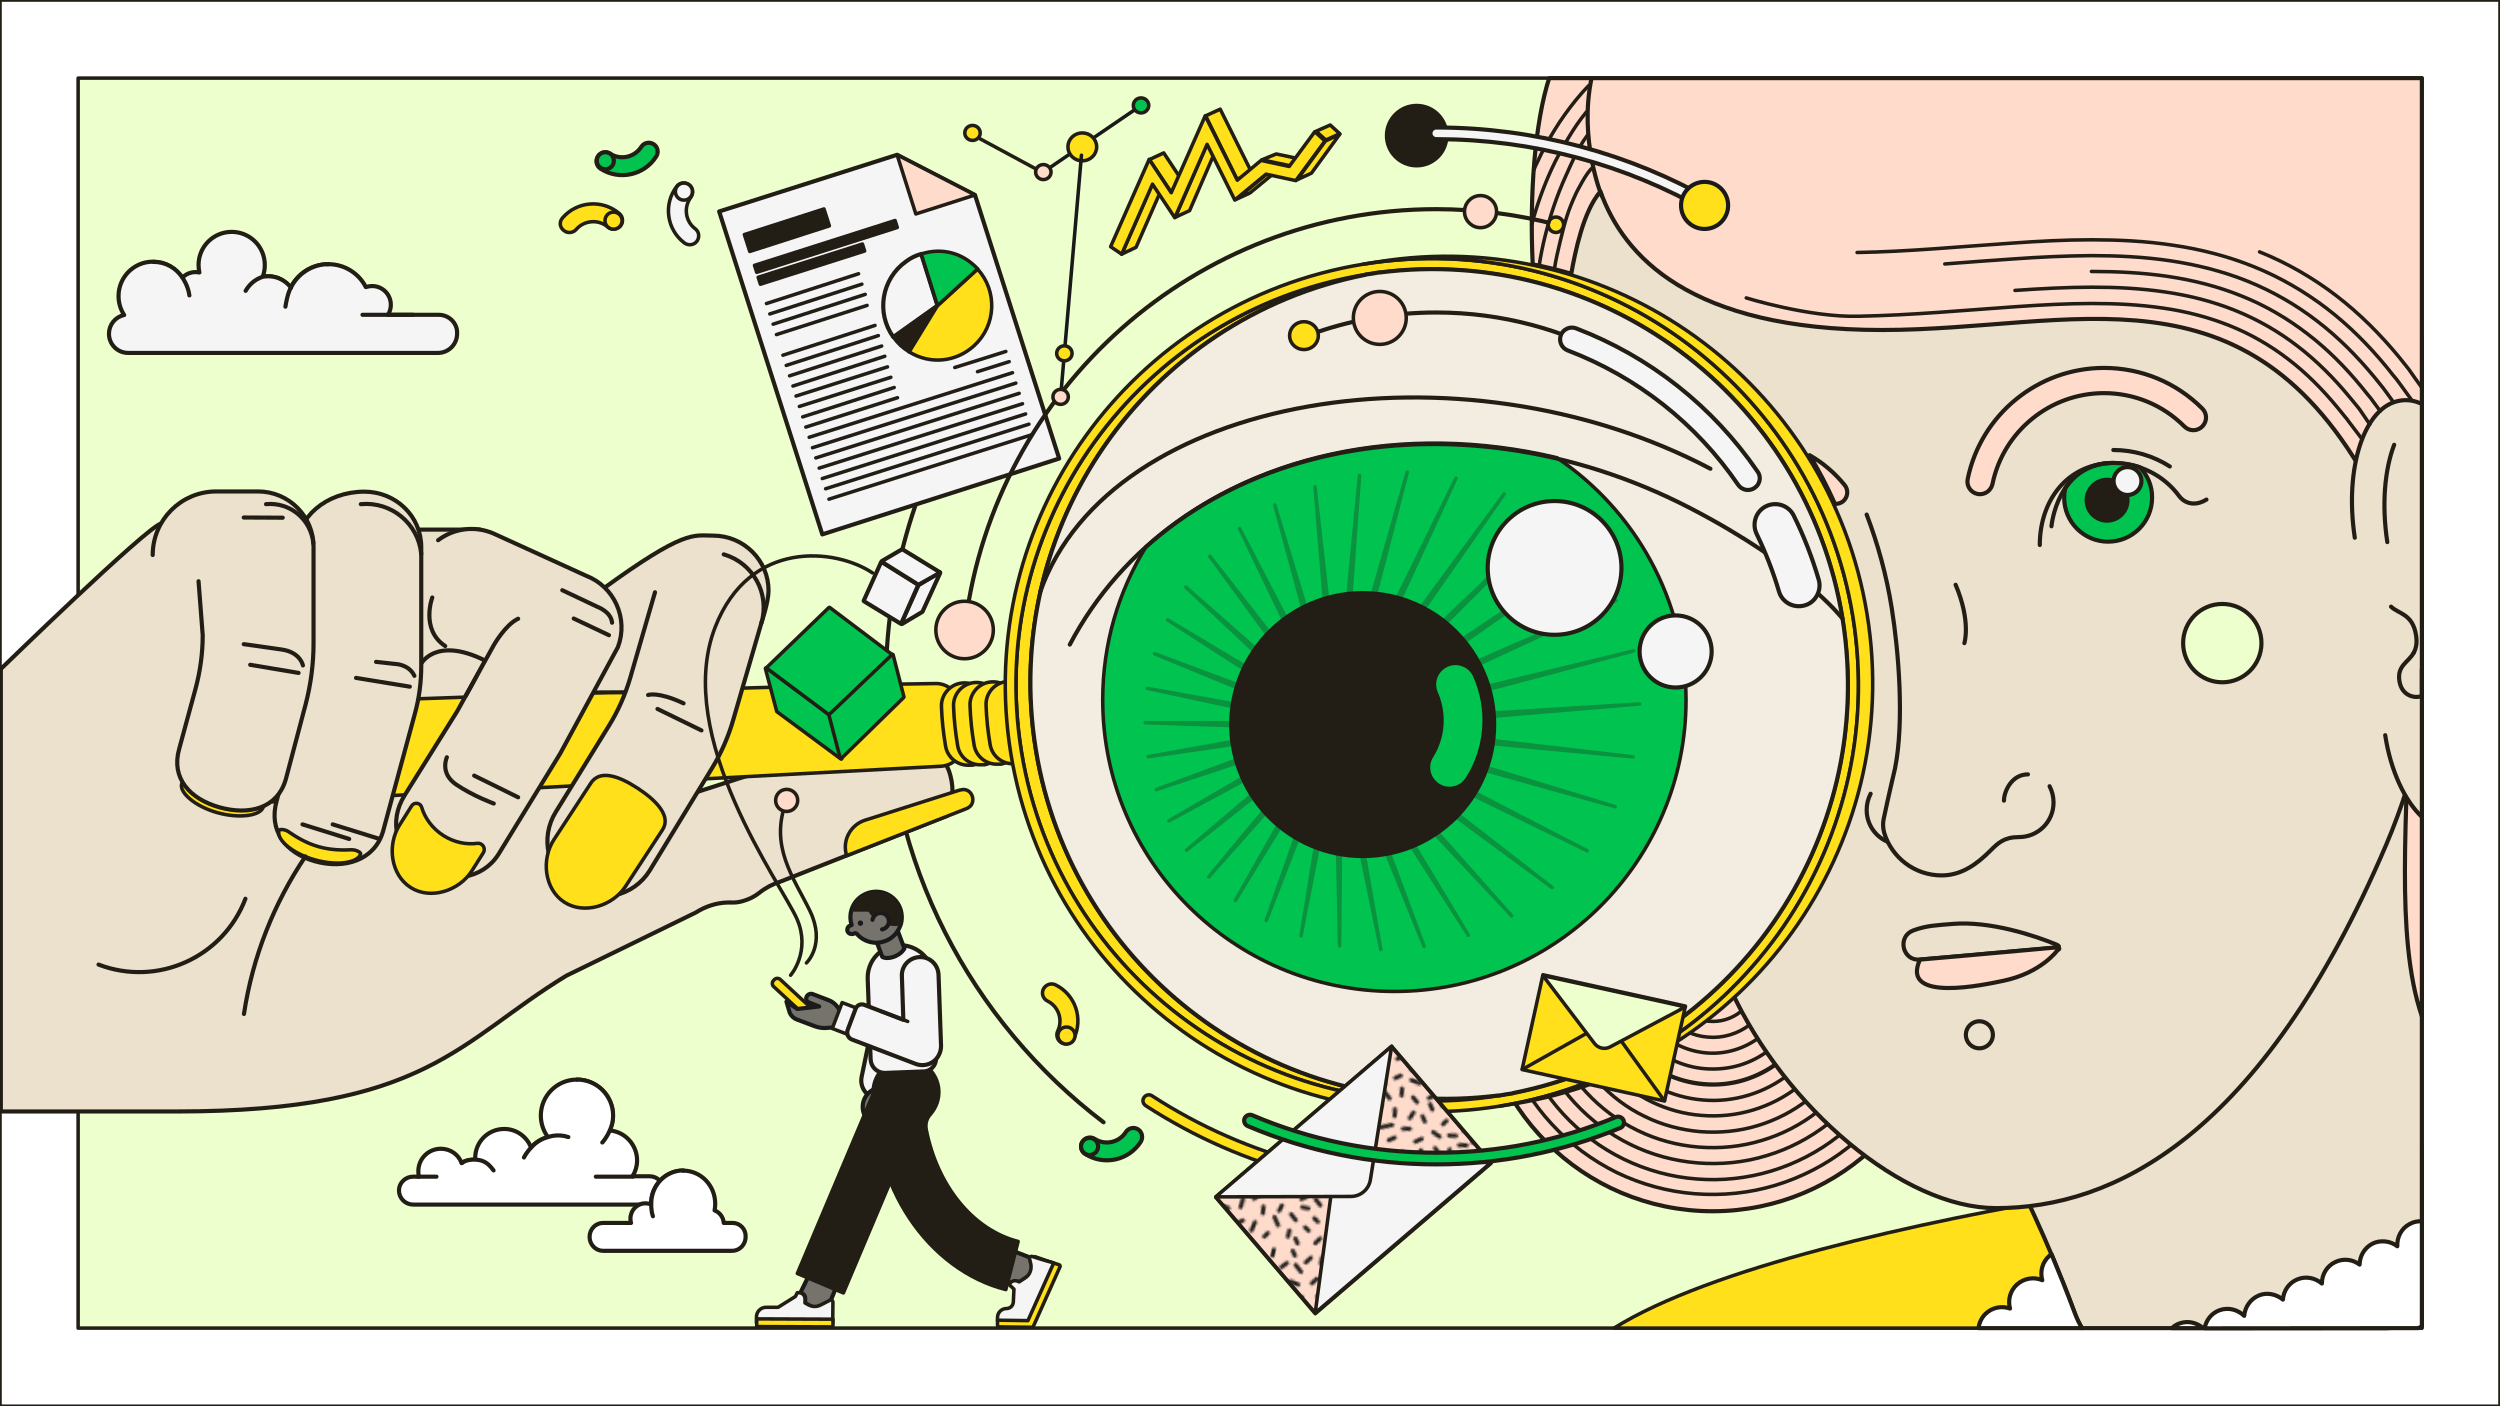 <?xml version="1.0" encoding="UTF-8"?>
<!-- Generator: Adobe Illustrator 28.0.0, SVG Export Plug-In . SVG Version: 6.00 Build 0)  -->
<svg xmlns="http://www.w3.org/2000/svg" xmlns:xlink="http://www.w3.org/1999/xlink" version="1.1" id="Layer_2_00000126320260787136003080000014008783428273391490_" x="0px" y="0px" viewBox="0 0 1200 675" style="enable-background:new 0 0 1200 675;" xml:space="preserve">
<style type="text/css">
	.st0{fill:none;}
	.st1{fill:none;stroke:#20201D;stroke-width:2;stroke-linecap:round;stroke-linejoin:round;}
	.st2{fill:#FFFFFF;stroke:#231E15;stroke-width:1.701;stroke-linecap:round;stroke-linejoin:round;stroke-miterlimit:10;}
	.st3{fill:#EDFFCC;stroke:#231E15;stroke-width:1.701;stroke-linecap:round;stroke-linejoin:round;stroke-miterlimit:10;}
	.st4{fill:#FFFFFF;stroke:#231E15;stroke-width:2;stroke-linecap:round;stroke-linejoin:round;stroke-miterlimit:10;}
	.st5{fill:none;stroke:#231E15;stroke-width:2;stroke-linecap:round;stroke-linejoin:round;stroke-miterlimit:10;}
	.st6{fill:#FFDBCC;stroke:#231E15;stroke-width:2;stroke-linecap:round;stroke-linejoin:round;stroke-miterlimit:10;}
	.st7{fill:#FFE01B;stroke:#231E15;stroke-width:1.701;stroke-linecap:round;stroke-linejoin:round;stroke-miterlimit:10;}
	.st8{fill:none;stroke:#231E15;stroke-width:1.701;stroke-linecap:round;stroke-linejoin:round;stroke-miterlimit:10;}
	.st9{fill:#EBE1CD;stroke:#231E15;stroke-width:2;stroke-linecap:round;stroke-linejoin:round;stroke-miterlimit:10;}
	.st10{fill:#00C350;stroke:#231E15;stroke-width:2;stroke-linecap:round;stroke-linejoin:round;stroke-miterlimit:10;}
	.st11{fill:#231E15;}
	.st12{fill:#F5F5F5;stroke:#231E15;stroke-width:2;stroke-linecap:round;stroke-linejoin:round;stroke-miterlimit:10;}
	.st13{fill:#FFDBCC;stroke:#231E15;stroke-width:1.701;stroke-linecap:round;stroke-linejoin:round;stroke-miterlimit:10;}
	.st14{fill:#231E15;stroke:#231E15;stroke-width:1.701;stroke-linecap:round;stroke-linejoin:round;stroke-miterlimit:10;}
	.st15{fill:#231E15;stroke:#231E15;stroke-width:1.701;stroke-linecap:round;stroke-linejoin:round;stroke-miterlimit:10;}
	.st16{fill:#00C350;stroke:#231E15;stroke-width:1.701;stroke-linecap:round;stroke-linejoin:round;stroke-miterlimit:10;}
	.st17{fill:#FFE01B;stroke:#231E15;stroke-width:1.701;stroke-linecap:round;stroke-linejoin:round;stroke-miterlimit:10;}
	.st18{fill:#F3EDE1;stroke:#231E15;stroke-width:2;stroke-linecap:round;stroke-linejoin:round;stroke-miterlimit:10;}
	.st19{fill:#FFDBCC;stroke:#231E15;stroke-width:1.701;stroke-linecap:round;stroke-linejoin:round;stroke-miterlimit:10;}
	.st20{fill:#F5F5F5;stroke:#231E15;stroke-width:1.701;stroke-linecap:round;stroke-linejoin:round;stroke-miterlimit:10;}
	.st21{fill:#F5F5F5;stroke:#231E15;stroke-width:1.701;stroke-linecap:round;stroke-linejoin:round;stroke-miterlimit:10.001;}
	.st22{fill:#76736D;stroke:#1A1A1A;stroke-width:2;stroke-linecap:round;stroke-linejoin:round;stroke-miterlimit:10;}
	.st23{fill:#FFE01B;stroke:#231E15;stroke-width:1.701;stroke-linecap:round;stroke-linejoin:round;stroke-miterlimit:10;}
	.st24{fill:#1A1A1A;}
	.st25{fill:#00C350;stroke:#231E15;stroke-width:2;stroke-linecap:round;stroke-linejoin:round;stroke-miterlimit:10;}
	.st26{fill:#EDFFCC;stroke:#231E15;stroke-width:2;stroke-linecap:round;stroke-linejoin:round;stroke-miterlimit:10;}
	.st27{fill:none;stroke:#191919;stroke-width:1.701;stroke-linecap:round;stroke-linejoin:round;stroke-miterlimit:10;}
	.st28{fill:#FFDBCC;stroke:#231E15;stroke-width:1.701;stroke-linecap:round;stroke-linejoin:round;stroke-miterlimit:10;}
	.st29{fill:#FFE01B;stroke:#231E15;stroke-width:1.701;stroke-linecap:round;stroke-linejoin:round;stroke-miterlimit:10.001;}
	.st30{fill:#FFDBCC;stroke:#231E15;stroke-width:1.701;stroke-linecap:round;stroke-linejoin:round;stroke-miterlimit:10;}
	.st31{fill:url(#SVGID_1_);stroke:#231E15;stroke-width:1.701;stroke-linecap:round;stroke-linejoin:round;stroke-miterlimit:10;}
	.st32{fill:#FFE01B;stroke:#1A1A1A;stroke-width:2;stroke-linecap:round;stroke-linejoin:round;stroke-miterlimit:10;}
	
		.st33{opacity:0.3;fill:#00C350;stroke:#231E15;stroke-width:1.701;stroke-linecap:round;stroke-linejoin:round;stroke-miterlimit:10;enable-background:new    ;}
	.st34{fill:#00C350;stroke:#231E15;stroke-width:2;stroke-linecap:round;stroke-linejoin:round;stroke-miterlimit:10;}
</style>
<pattern y="675" width="77" height="77.5" patternUnits="userSpaceOnUse" id="SVGID_0000007730020774753858528" viewBox="0 -77.5 77 77.5" style="overflow:visible;">
	<g>
		<rect y="-77.5" class="st0" width="77" height="77.5"></rect>
		<g>
			<rect y="-77.5" class="st0" width="77" height="77.5"></rect>
			<g>
				<rect y="-77.5" class="st0" width="77" height="77.5"></rect>
				<line class="st1" x1="4.1" y1="-64.2" x2="1.4" y2="-62.2"></line>
				<line class="st1" x1="5.5" y1="-7.7" x2="3.3" y2="-6"></line>
				<line class="st1" x1="74.5" y1="-67.7" x2="71.3" y2="-67"></line>
				<line class="st1" x1="73.3" y1="-56" x2="70.8" y2="-54.2"></line>
				<line class="st1" x1="76" y1="-50.7" x2="73" y2="-50.7"></line>
				<line class="st1" x1="72.8" y1="-43.2" x2="70" y2="-45"></line>
				<line class="st1" x1="75" y1="-35" x2="73" y2="-33.5"></line>
				<line class="st1" x1="72.5" y1="-23" x2="69.8" y2="-25.2"></line>
				<line class="st1" x1="74.5" y1="-12" x2="70.3" y2="-12.7"></line>
				<line class="st1" x1="64.8" y1="-13.7" x2="62.5" y2="-12"></line>
				<line class="st1" x1="73" y1="-29.7" x2="70" y2="-29.7"></line>
				<line class="st1" x1="59.3" y1="-57.2" x2="57.4" y2="-60"></line>
				<line class="st1" x1="27" y1="-57.6" x2="25.3" y2="-60.1"></line>
				<line class="st1" x1="44.3" y1="-63.2" x2="46.1" y2="-65.8"></line>
				<line class="st1" x1="72.8" y1="-4.8" x2="75.2" y2="-2.9"></line>
				<line class="st1" x1="67.3" y1="-4.5" x2="66.7" y2="-7.8"></line>
				<line class="st1" x1="58.3" y1="-26.7" x2="56.4" y2="-29.5"></line>
				<line class="st1" x1="49.9" y1="-55.1" x2="48.3" y2="-57.7"></line>
				<line class="st1" x1="51.7" y1="-1.7" x2="51.8" y2="-4.7"></line>
				<line class="st1" x1="41.8" y1="-4.4" x2="43.6" y2="-7.1"></line>
				<line class="st1" x1="33.5" y1="-2.5" x2="32" y2="-4.5"></line>
				<line class="st1" x1="51.6" y1="-33.9" x2="53.9" y2="-36.6"></line>
				<line class="st1" x1="17.2" y1="-2.3" x2="18.5" y2="-4.3"></line>
				<line class="st1" x1="10.5" y1="-3.8" x2="11.4" y2="-8.1"></line>
				<line class="st1" x1="6.1" y1="-1" x2="4.5" y2="-3.3"></line>
				<line class="st1" x1="28.3" y1="-4.7" x2="28.4" y2="-7.7"></line>
				<line class="st1" x1="8.8" y1="-68.5" x2="12.3" y2="-67"></line>
				<line class="st1" x1="4.6" y1="-55.6" x2="4.9" y2="-58.8"></line>
				<line class="st1" x1="9.3" y1="-31" x2="10.8" y2="-27.2"></line>
				<line class="st1" x1="6.5" y1="-36.5" x2="8.8" y2="-40.2"></line>
				<line class="st1" x1="30.5" y1="-70.2" x2="28.3" y2="-67.7"></line>
				<line class="st1" x1="34.8" y1="-70.2" x2="38" y2="-67.5"></line>
				<line class="st1" x1="51.5" y1="-70.2" x2="54.8" y2="-68.2"></line>
				<line class="st1" x1="53.8" y1="-64.2" x2="51.8" y2="-61"></line>
				<line class="st1" x1="60.8" y1="-65.5" x2="65.8" y2="-67.7"></line>
				<line class="st1" x1="68.3" y1="-62" x2="65.8" y2="-60.2"></line>
				<line class="st1" x1="23" y1="-75.2" x2="23" y2="-72.2"></line>
				<line class="st1" x1="19.9" y1="-69.1" x2="16.6" y2="-68.6"></line>
				<line class="st1" x1="18.3" y1="-62.1" x2="18.8" y2="-58.8"></line>
				<line class="st1" x1="22.3" y1="-65" x2="25.8" y2="-65.7"></line>
				<line class="st1" x1="10.5" y1="-53.2" x2="13.3" y2="-55.2"></line>
				<line class="st1" x1="3.1" y1="-13.7" x2="3.4" y2="-17.7"></line>
				<line class="st1" x1="8.5" y1="-19" x2="10.8" y2="-21.5"></line>
				<line class="st1" x1="22.5" y1="-9" x2="20" y2="-12.5"></line>
				<line class="st1" x1="31" y1="-46.2" x2="28.5" y2="-44.5"></line>
				<line class="st1" x1="59" y1="-41" x2="56.3" y2="-42.5"></line>
				<line class="st1" x1="28" y1="-34.7" x2="24.3" y2="-35.5"></line>
				<line class="st1" x1="32.8" y1="-25.2" x2="30.8" y2="-23.7"></line>
				<line class="st1" x1="30.3" y1="-13.2" x2="27.5" y2="-15.5"></line>
				<line class="st1" x1="37.4" y1="-9.6" x2="35.4" y2="-10.8"></line>
				<line class="st1" x1="35" y1="-20" x2="32" y2="-20"></line>
				<line class="st1" x1="41" y1="-55.7" x2="38.5" y2="-54"></line>
				<line class="st1" x1="43.8" y1="-50.5" x2="40.8" y2="-50.5"></line>
				<line class="st1" x1="41.6" y1="-40.8" x2="38.9" y2="-42.6"></line>
				<line class="st1" x1="39.8" y1="-32.2" x2="39" y2="-29.7"></line>
				<line class="st1" x1="40.3" y1="-22.7" x2="37.5" y2="-25"></line>
				<line class="st1" x1="40.8" y1="-14.7" x2="38.8" y2="-16"></line>
				<line class="st1" x1="64.2" y1="-30.2" x2="61.2" y2="-30.2"></line>
				<line class="st1" x1="23.5" y1="-31.7" x2="26" y2="-30"></line>
				<line class="st1" x1="28.3" y1="-54.2" x2="31.3" y2="-54.2"></line>
				<line class="st1" x1="16" y1="-40" x2="18.5" y2="-38.2"></line>
				<line class="st1" x1="13.3" y1="-34.7" x2="16.3" y2="-34.7"></line>
				<line class="st1" x1="16.5" y1="-27.2" x2="19.3" y2="-29"></line>
				<line class="st1" x1="48.5" y1="-41.7" x2="50.9" y2="-43.3"></line>
				<line class="st1" x1="48.8" y1="-49.2" x2="51.2" y2="-47.4"></line>
				<line class="st1" x1="56" y1="-53.2" x2="55.8" y2="-50.2"></line>
				<line class="st1" x1="46.6" y1="-9.1" x2="49.6" y2="-9"></line>
				<line class="st1" x1="47.6" y1="-15" x2="50" y2="-13.2"></line>
				<line class="st1" x1="54.7" y1="-19" x2="55.8" y2="-15.9"></line>
				<line class="st1" x1="51.3" y1="-29" x2="48.8" y2="-27.2"></line>
				<line class="st1" x1="49.3" y1="-20.7" x2="46" y2="-21.7"></line>
				<line class="st1" x1="58.3" y1="-8.2" x2="55.5" y2="-10"></line>
				<line class="st1" x1="65.8" y1="-33.7" x2="63" y2="-35.5"></line>
				<line class="st1" x1="63.5" y1="-22.7" x2="61.5" y2="-21.2"></line>
				<line class="st1" x1="20.8" y1="-45.1" x2="23.9" y2="-45"></line>
				<line class="st1" x1="21.8" y1="-51" x2="24.2" y2="-49.2"></line>
				<line class="st1" x1="59" y1="-46.2" x2="61.7" y2="-45.7"></line>
				<line class="st1" x1="13.7" y1="-16.3" x2="14.2" y2="-13.1"></line>
				<line class="st1" x1="20.1" y1="-24.1" x2="23.6" y2="-24.8"></line>
				<line class="st1" x1="34" y1="-62" x2="38" y2="-61.2"></line>
				<line class="st1" x1="34.7" y1="-41.2" x2="35.2" y2="-37.7"></line>
				<line class="st1" x1="65.8" y1="-51.7" x2="63.3" y2="-53"></line>
				<line class="st1" x1="11.3" y1="-61.2" x2="14.5" y2="-58.5"></line>
				<line class="st1" x1="6" y1="-45.2" x2="3.5" y2="-43.5"></line>
				<line class="st1" x1="17" y1="-50.7" x2="15" y2="-49.2"></line>
				<line class="st1" x1="39.3" y1="-72.4" x2="41.2" y2="-75.1"></line>
				<line class="st1" x1="65.8" y1="-39.7" x2="67.6" y2="-42.3"></line>
				<line class="st1" x1="35" y1="-48.4" x2="35.8" y2="-51.2"></line>
				<line class="st1" x1="21.5" y1="-15.9" x2="22.3" y2="-18.7"></line>
				<line class="st1" x1="33" y1="-32" x2="31" y2="-30.5"></line>
				<line class="st1" x1="8" y1="-49.2" x2="5" y2="-49.2"></line>
				<line class="st1" x1="3" y1="-35" x2="1" y2="-33.5"></line>
				<line class="st1" x1="73.4" y1="-72.7" x2="74.6" y2="-75.7"></line>
				<line class="st1" x1="66.1" y1="-72.1" x2="65.5" y2="-75.4"></line>
				<line class="st1" x1="46.5" y1="-73.4" x2="46.6" y2="-76.4"></line>
				<line class="st1" x1="33.5" y1="-74.5" x2="32" y2="-76.5"></line>
				<line class="st1" x1="12.6" y1="-73.2" x2="13.9" y2="-75.2"></line>
				<line class="st1" x1="3.8" y1="-72.6" x2="2.2" y2="-74.9"></line>
				<line class="st1" x1="6.5" y1="-22.7" x2="2.8" y2="-23.5"></line>
				<line class="st1" x1="69.6" y1="-17.4" x2="67.7" y2="-20.2"></line>
				<line class="st1" x1="25.2" y1="-38.7" x2="25.9" y2="-41.5"></line>
				<line class="st1" x1="47.6" y1="-35.5" x2="45.6" y2="-34"></line>
				<line class="st1" x1="56.7" y1="-72.7" x2="58.7" y2="-75.7"></line>
				<line class="st1" x1="58.7" y1="-4.6" x2="61.9" y2="-1.9"></line>
			</g>
		</g>
	</g>
</pattern>
<rect y="0" class="st2" width="1200" height="675"></rect>
<rect x="37.5" y="37.5" class="st3" width="1125" height="600"></rect>
<g>
	<g>
		<g>
			<path class="st4" d="M198.3,564.8h2.8c-0.2-0.8-0.3-1.7-0.3-2.6c0-6,4.8-10.8,10.8-10.8c4.6,0,8.5,2.8,10,6.9     c1.5-1,3.3-1.6,5.3-1.6c0.4,0,0.9,0.1,1.3,0.1c0-0.3-0.1-0.7-0.1-1c0-7.7,6.2-13.9,13.9-13.9c5.9,0,10.9,3.7,12.9,8.9     c2.1-2.4,4.9-4.2,8.1-5c-2.1-2.9-3.4-6.4-3.4-10.3c0-9.6,7.8-17.3,17.3-17.3c9.6,0,17.3,7.8,17.3,17.3c0,2.5-0.6,5-1.6,7.1     c7.4,0.6,13.2,6.9,13.2,14.4c0,2.8-0.8,5.4-2.2,7.6h8.2c3.7,0,6.8,3,6.8,6.8c0,3.7-3,6.8-6.8,6.8H198.3c-3.7,0-6.8-3-6.8-6.8     C191.5,567.8,194.6,564.8,198.3,564.8z"></path>
		</g>
		<line class="st5" x1="303.8" y1="564.8" x2="286" y2="564.8"></line>
	</g>
	<line class="st5" x1="200.7" y1="564.8" x2="209.5" y2="564.8"></line>
</g>
<circle class="st6" cx="822.1" cy="468.7" r="112.7"></circle>
<path class="st7" d="M774.7,637.5c92.3-57.6,387.8-86.5,387.8-86.5v86.5H774.7z"></path>
<g>
	<g>
		<circle class="st0" cx="822.1" cy="468.7" r="78.5"></circle>
		<g>
			<path class="st8" d="M873.2,477c-2,12.7-9,24.5-19.2,32.4c-10.2,8-23.1,12-36.1,10.8c-6.4-0.5-12.7-2.2-18.5-5s-11-6.7-15.4-11.5     c-4.4-4.7-7.9-10.3-10.2-16.3s-3.5-12.4-3.6-18.9c0-6.5,1.2-12.9,3.6-18.9c2.3-6,5.8-11.5,10.2-16.3c4.4-4.7,9.6-8.7,15.4-11.5     c5.8-2.8,12-4.5,18.5-5c13-1.1,26,2.8,36.1,10.8c10.2,8,17.2,19.8,19.2,32.4l52.7-8.5c-2-12.9-6.6-25.5-13.3-36.7     s-15.4-21.2-25.7-29.3c-10.3-8.1-22.1-14.2-34.6-18s-25.8-5.1-38.7-4.1c-13,1-25.9,4.5-37.6,10.2c-11.8,5.7-22.4,13.7-31.2,23.3     c-8.8,9.6-15.9,20.8-20.7,33s-7.2,25.3-7.2,38.3s2.4,26.1,7.2,38.3c4.8,12.2,11.8,23.4,20.7,33c8.8,9.6,19.5,17.5,31.2,23.3     c11.8,5.7,24.6,9.2,37.6,10.2s26.2-0.3,38.7-4.1s24.3-9.9,34.6-18s19-18,25.7-29.3c6.7-11.2,11.2-23.8,13.3-36.7L873.2,477z"></path>
			<path class="st8" d="M910.9,454.3c-1.7-11-5.6-21.7-11.3-31.4c-5.7-9.6-13.2-18.1-22-25s-18.9-12.1-29.6-15.4     c-10.7-3.3-22-4.4-33.1-3.5s-22.1,3.9-32.2,8.8c-10.1,4.9-19.2,11.7-26.7,19.9c-7.6,8.2-13.6,17.8-17.7,28.2     c-4.1,10.4-6.2,21.6-6.2,32.7s2.1,22.3,6.2,32.7c4.1,10.4,10.1,20,17.7,28.2c7.6,8.2,16.7,15,26.7,19.9s21,7.9,32.2,8.8     c11.1,0.9,22.4-0.2,33.1-3.5c10.7-3.2,20.8-8.5,29.6-15.4s16.3-15.4,22-25c5.7-9.6,9.6-20.3,11.3-31.4"></path>
			<path class="st8" d="M880.8,459.1c-2.3-14.6-10.3-28.1-22-37.2c-11.6-9.2-26.6-13.7-41.4-12.5c-7.4,0.6-14.6,2.5-21.2,5.8     c-6.6,3.2-12.7,7.7-17.7,13.2c-5,5.4-9,11.8-11.7,18.7c-2.7,6.9-4.1,14.2-4.1,21.6s1.4,14.8,4.1,21.6c2.7,6.9,6.7,13.2,11.7,18.7     c5,5.4,11,9.9,17.7,13.2c6.6,3.2,13.8,5.2,21.2,5.8c14.8,1.3,29.8-3.3,41.4-12.5c11.7-9.1,19.8-22.7,22-37.2"></path>
			<path class="st8" d="M888.3,457.9c-2.6-16.5-11.7-31.8-24.8-42c-6.6-5.1-14.1-9.1-22-11.5c-8-2.4-16.4-3.3-24.7-2.6     c-8.3,0.7-16.5,2.9-24,6.5s-14.3,8.7-19.9,14.8c-5.7,6.1-10.2,13.3-13.2,21.1c-3,7.7-4.6,16.1-4.6,24.4c0,8.4,1.6,16.7,4.6,24.4     c3,7.7,7.5,14.9,13.2,21.1c5.7,6.1,12.4,11.2,19.9,14.8s15.6,5.9,24,6.5c8.3,0.7,16.8-0.2,24.7-2.6c8-2.4,15.5-6.3,22-11.5     c13.2-10.3,22.3-25.6,24.8-42"></path>
			<path class="st8" d="M895.8,456.7c-1.4-9.2-4.7-18-9.4-26s-11-15.1-18.2-20.8c-7.3-5.7-15.7-10.1-24.5-12.8     c-8.9-2.7-18.3-3.6-27.5-2.9s-18.3,3.2-26.7,7.3c-8.3,4-15.9,9.7-22.2,16.5s-11.3,14.8-14.7,23.5c-3.4,8.6-5.1,17.9-5.1,27.2     c0,9.3,1.7,18.6,5.1,27.2c3.4,8.6,8.4,16.6,14.7,23.5c6.3,6.8,13.8,12.5,22.2,16.5c8.3,4.1,17.4,6.5,26.7,7.3     c9.3,0.7,18.6-0.2,27.5-2.9s17.2-7,24.5-12.8c7.3-5.7,13.5-12.8,18.2-20.8s8-16.8,9.4-26"></path>
			<path class="st8" d="M903.3,455.5c-1.6-10.1-5.2-19.9-10.4-28.7c-5.2-8.8-12.1-16.6-20.1-22.9s-17.3-11.1-27.1-14.1     s-20.1-4-30.3-3.2s-20.2,3.5-29.4,8s-17.5,10.7-24.5,18.2c-6.9,7.5-12.5,16.3-16.2,25.8s-5.6,19.8-5.7,30c0,10.2,1.9,20.4,5.7,30     c3.7,9.5,9.2,18.3,16.2,25.8c6.9,7.5,15.3,13.7,24.5,18.2s19.2,7.2,29.4,8s20.5-0.2,30.3-3.2c9.8-2.9,19-7.7,27.1-14.1     c8-6.3,14.9-14.1,20.1-22.9c5.2-8.8,8.8-18.6,10.4-28.7"></path>
			<path class="st8" d="M918.4,453.1c-1.9-12-6.1-23.6-12.3-34s-14.3-19.7-23.8-27.1c-9.5-7.5-20.5-13.2-32.1-16.7     s-23.9-4.8-35.9-3.8c-12.1,0.9-24,4.2-34.9,9.5s-20.8,12.7-29,21.6s-14.8,19.3-19.2,30.6c-4.4,11.3-6.7,23.4-6.7,35.5     s2.3,24.2,6.7,35.5s11,21.7,19.2,30.6c8.2,8.9,18.1,16.3,29,21.6s22.8,8.6,34.9,9.5c12,1,24.3-0.3,35.9-3.8     c11.6-3.5,22.6-9.2,32.1-16.7s17.6-16.7,23.8-27.1c6.2-10.4,10.4-22,12.3-34"></path>
		</g>
	</g>
	<g>
		<circle class="st0" cx="822.1" cy="468.7" r="25.4"></circle>
		<g>
			<path class="st8" d="M822.1,468.7C822.4,468.7,822.2,468.7,822.1,468.7c-0.1-0.1-0.2-0.2-0.1-0.1c0.1,0.1,0.2,0.3,0.2,0.3     C822.1,468.8,822.1,468.8,822.1,468.7v-0.1c0-0.1,0-0.3,0-0.4s0,0,0,0.1s0,0.1,0,0.2C822,468.9,822,468.8,822.1,468.7     c0-0.1,0.1-0.2,0.1-0.2s-0.2,0.1-0.3,0.2c-0.1,0,0,0,0.7,0c-0.7,0-0.8-0.1-0.7,0c0.1,0,0.3,0.1,0.3,0.2     C822.2,468.9,822.1,468.8,822.1,468.7c-0.1-0.1,0-0.2,0,0.3c0,0.1,0,0.2,0,0.2s0,0.2,0,0.1C822.1,469.1,822.1,468.9,822.1,468.7     c0,0,0,0,0-0.2c0,0,0,0,0-0.1c0,0-0.1,0.2-0.2,0.3C821.9,468.8,822,468.8,822.1,468.7C822.2,468.6,822.4,468.6,822.1,468.7     l51.4-8.3c-1-6.4-3.3-12.6-6.6-18.2s-7.6-10.5-12.7-14.5c-5.1-4-10.9-7-17.1-8.9c-6.2-1.9-12.8-2.5-19.2-2s-12.8,2.2-18.6,5.1     c-5.8,2.8-11.1,6.8-15.5,11.5s-7.9,10.3-10.2,16.3c-2.4,6-3.6,12.6-3.6,19s1.2,12.9,3.6,19c2.4,6,5.9,11.6,10.2,16.3     c4.4,4.7,9.6,8.7,15.5,11.5c5.8,2.8,12.2,4.6,18.6,5.1c6.4,0.5,12.9-0.1,19.2-2c6.2-1.9,12.1-4.9,17.1-8.9     c5.1-4,9.4-8.9,12.7-14.5s5.5-11.8,6.6-18.2L822.1,468.7z"></path>
			<path class="st8" d="M858.4,462.8c-1.4-9.1-6.4-17.5-13.6-23.1c-7.2-5.7-16.6-8.5-25.7-7.7c-4.5,0.4-9.1,1.6-13.2,3.6     c-4.1,2-7.8,4.8-10.9,8.1c-3.1,3.4-5.6,7.3-7.2,11.6c-1.7,4.3-2.5,8.9-2.5,13.4s0.9,9.1,2.5,13.4c1.7,4.3,4.1,8.2,7.2,11.6     c3.1,3.4,6.8,6.1,10.9,8.1c4.1,2,8.6,3.2,13.2,3.6c9.1,0.8,18.5-2.1,25.7-7.7s12.2-14,13.6-23.1"></path>
			<path class="st8" d="M828.3,467.6c-0.2-1.5-1.1-2.9-2.3-3.9c-1.3-1-2.7-1.5-4.4-1.3c-1.6,0.1-3,0.8-4.1,2s-1.7,2.6-1.7,4.3     c0,1.6,0.6,3.1,1.7,4.3c1.1,1.2,2.6,1.9,4.1,2c1.7,0.2,3.1-0.3,4.4-1.3c1.3-1,2.1-2.4,2.3-3.9"></path>
			<path class="st8" d="M835.8,466.4c-0.5-3.4-2.4-6.6-5.2-8.7c-2.7-2.2-6.2-3.2-9.7-2.9c-3.5,0.3-6.7,1.9-9.1,4.4     c-2.4,2.6-3.7,5.9-3.7,9.4s1.3,6.9,3.7,9.4c2.4,2.6,5.7,4.2,9.1,4.4c3.5,0.3,7-0.8,9.7-2.9c2.8-2.2,4.6-5.3,5.2-8.7"></path>
			<path class="st8" d="M843.4,465.2c-0.8-5.3-3.7-10.2-8-13.5c-4.2-3.3-9.7-5-15-4.5c-5.3,0.4-10.5,2.9-14.1,6.9     c-3.7,3.9-5.7,9.2-5.7,14.6s2.1,10.7,5.7,14.6c3.6,4,8.8,6.5,14.1,6.9c5.4,0.5,10.8-1.2,15-4.5s7.1-8.2,8-13.5"></path>
			<path class="st8" d="M850.9,464c-1.1-7.2-5.1-13.8-10.8-18.3s-13.1-6.8-20.4-6.1c-7.2,0.6-14.2,4-19.1,9.3     c-4.9,5.3-7.8,12.5-7.8,19.8s2.8,14.5,7.8,19.8c4.9,5.3,11.9,8.8,19.1,9.3c7.2,0.7,14.7-1.6,20.4-6.1s9.7-11.1,10.8-18.3"></path>
			<path class="st8" d="M866,461.6c-0.9-5.5-2.8-10.8-5.6-15.5c-2.8-4.8-6.5-9-10.8-12.4s-9.3-6-14.6-7.6s-10.9-2.2-16.4-1.7     c-5.5,0.4-10.9,1.9-15.9,4.3s-9.5,5.8-13.2,9.8s-6.7,8.8-8.7,14s-3.1,10.7-3.1,16.2s1,11,3.1,16.2c2,5.2,5,9.9,8.7,14     c3.7,4,8.2,7.4,13.2,9.8s10.4,3.9,15.9,4.3s11-0.1,16.4-1.7c5.3-1.6,10.3-4.2,14.6-7.6s8-7.6,10.8-12.4     c2.8-4.7,4.7-10.1,5.6-15.5"></path>
		</g>
	</g>
</g>
<path class="st5" d="M478.8,168.7c-33.6,44.3-53.6,99.6-53.6,159.5c0,85.9,41,162.2,104.5,210.5"></path>
<path class="st9" d="M221.4,275.3c0,0-137-25.9-144.1-24c-7.1,1.9-76.9,69.8-76.9,69.8v212.4c0,0,48.5,0,84.6,0  c119.9,0,135-33.6,186.9-65.2L334,438c4.6-2.9,9.9-4.7,15.4-4.8c0.5,0,0.9,0,1.4,0c1.9,0.1,3.9-0.1,5.8-0.7c2.9-0.8,5.5-2.1,7.8-3.9  c3.1-2.5,6.6-4.3,10.4-5.5l79.8-31.5c2.7-5.8,3.4-12.6,1.6-19.3c-4.1-15.2-19.8-24.3-35.1-20.1L319.6,385"></path>
<path class="st7" d="M460.8,379.2l-45.6,14.5c-7.1,2.3-11.1,9.9-8.8,17l57.6-22.6c5.5-2.2,2.7-10.6-3-8.9  C460.9,379.1,460.8,379.2,460.8,379.2z"></path>
<path class="st9" d="M999.3,637.5h146.9l0,0c5.8-4,11.3-8,16.3-12.1V359.3c-27.7,2.4-64.3,5.7-64.3,5.7L967.6,564.9  c0,0,15.3,29.9,28.3,65.5C996.8,632.9,997.9,635.2,999.3,637.5z"></path>
<path class="st9" d="M1162.5,162.9c-7.7-40.9-17.1-67.4-17.1-67.4L768,91.9c-8.3,9.6-19.2,28.5-21,38.5  c74.2,21.9,132.1,78.6,145.4,160.1c12.1,74.5-8,139.2-61.5,184.8c26.1,56.3,82.5,104.6,127.2,104.6c55.7,0,127.1-33.4,187.3-174.5  c7.4-17.4,13-35.3,17.1-53.2V162.9z"></path>
<g>
	<g>
		<path class="st7" d="M451.6,367.8c0.5,0,1-0.1,1.6-0.2c6-1.1,9.9-6.8,8.9-12.8c-1-5.3-1.5-10.6-1.7-16    c-0.2-6.1-5.2-10.8-11.3-10.7H449c-86.6,1.1-319.8,9.9-319.8,9.9l1.7,46.9L451.6,367.8z"></path>
	</g>
	<g>
		<path class="st7" d="M465.1,367.3c-5.4,0.2-10.2-3.6-11.2-9c-1.1-6.4-1.8-12.8-2-19.2c-0.2-6,4.6-11.1,10.6-11.3h0.1    c6.1-0.2,11.1,4.6,11.3,10.7c0.1,5.3,0.7,10.7,1.7,16c1.1,6-2.9,11.7-8.9,12.8C466.2,367.2,465.7,367.3,465.1,367.3z"></path>
	</g>
	<g>
		<path class="st7" d="M470.9,367.1c-5.4,0.2-10.2-3.6-11.2-9c-1.1-6.4-1.8-12.8-2-19.2c-0.2-6,4.6-11.1,10.6-11.3h0.1    c6.1-0.2,11.1,4.6,11.3,10.7c0.1,5.3,0.7,10.7,1.7,16c1.1,6-2.9,11.7-8.9,12.8C472,367,471.5,367.1,470.9,367.1z"></path>
	</g>
	<g>
		<path class="st7" d="M478.8,366.8c-5.4,0.2-10.2-3.6-11.2-9c-1.1-6.4-1.8-12.8-2-19.2c-0.2-6,4.6-11.1,10.6-11.3h0.1    c6.1-0.2,11.1,4.6,11.3,10.7c0.1,5.3,0.7,10.7,1.7,16c1.1,6-2.9,11.7-8.9,12.8C479.8,366.8,479.3,366.8,478.8,366.8z"></path>
	</g>
	<path class="st7" d="M485.2,345.6c-0.2-6.3,1.5-12.1,4.7-17c-1.7-1-3.8-1.6-5.9-1.5h-0.1c-6,0.2-10.8,5.3-10.6,11.3   c0.2,6.4,0.9,12.9,2,19.2c1,5.4,5.8,9.2,11.2,9c0.5,0,1-0.1,1.6-0.2c1.8-0.3,3.4-1.1,4.8-2.1C488.3,359.3,485.5,352.8,485.2,345.6z   "></path>
</g>
<g>
	<path class="st7" d="M655.3,131.8c-108.8,17.7-182.7,120.3-165,229.1s120.3,182.7,229.1,165l6.8-1.1   c-108.8,17.7-211.4-56.2-229.1-165s56.2-211.4,165-229.1L655.3,131.8z"></path>
	<path class="st7" d="M720.2,530.9C831.8,512.8,907.5,407.6,889.4,296c-18.2-111.6-123.4-187.4-235-169.2S467.1,250.1,485.2,361.7   C503.4,473.3,608.6,549.1,720.2,530.9z M655.3,131.8c108.8-17.7,211.4,56.2,229.1,165c17.7,108.8-56.2,211.4-165,229.1   c-108.8,17.7-211.4-56.2-229.1-165C472.5,252.1,546.4,149.5,655.3,131.8z"></path>
	<path class="st7" d="M654.4,126.8c111.6-18.2,216.8,57.6,235,169.2c18.1,111.6-57.6,216.8-169.2,234.9l6.8-1.1   c111.6-18.1,187.4-123.3,169.2-234.9c-18.1-111.6-123.3-187.4-234.9-169.2L654.4,126.8z"></path>
</g>
<path class="st5" d="M897.9,381c-1.2,2.3-1.9,5-1.9,7.8c0,9.2,7.4,16.6,16.6,16.6"></path>
<path class="st9" d="M983.8,377.4c1.2,2.3,1.9,5,1.9,7.8c0,9.2-7.4,16.6-16.6,16.6c-7.2,0-10.1,2.9-13.8,6.6  c-6.3,6.3-13.7,11.8-23.3,11.8c-13,0-24-8.6-27.6-20.5l0,0c-0.6-2.2-0.7-4.6-0.2-6.8c2.3-10.9,5.4-24,5.4-24  c4.5-22.4,1.8-56.1-1.6-77.2c-2.5-15.6-6.6-30.5-12-44.7"></path>
<path class="st5" d="M973.4,371.7c-7.9,0-11.5,8.3-11.5,12.6"></path>
<path class="st5" d="M1059.1,239.8c-3.9,2.5-9.5,3.1-13.2-1.8c-7.1-9.6-18.6-15.7-31.5-15.7c-21.7,0-35.3,17.6-35.3,39.3"></path>
<path class="st9" d="M937,443.5c-6.8,0.6-12.2,0.7-18.6,3.1c-7.9,2.9-5.3,14.8,3.2,14L940,459l46.6-4.1c1.9-0.2,2.3-0.7,0.5-1.5  C977,449.2,955.2,441.9,937,443.5z"></path>
<path class="st10" d="M1027.2,224.3c-4-1.4-8.3-2.1-12.7-2.1c-0.8,0-1.7,0-2.5,0.1c-10.2,0.7-16.7,6-20.7,12c-0.3,1.5-0.5,3-0.5,4.6  c0,11.7,9.5,21.1,21.1,21.1c11.7,0,21.1-9.5,21.1-21.1C1033.1,233.3,1030.8,228.1,1027.2,224.3z"></path>
<path class="st5" d="M984.7,252.6c0,0,2.7-30.4,29.8-30.4"></path>
<path class="st5" d="M1041.5,223.9c-7.8-5-17.2-7.9-27.1-7.9"></path>
<g>
	<path class="st6" d="M950.4,237.2c-0.4,0-0.8,0-1.2-0.1c-3.3-0.7-5.4-3.9-4.7-7.2c6.3-30.9,33.8-53.3,65.4-53.3   c17.8,0,34.6,6.9,47.2,19.5c2.4,2.4,2.4,6.2,0,8.6c-2.4,2.4-6.2,2.4-8.6,0c-10.3-10.3-24-16-38.6-16c-25.8,0-48.3,18.3-53.5,43.6   C955.7,235.3,953.2,237.2,950.4,237.2z"></path>
</g>
<circle class="st11" cx="1011.4" cy="240.1" r="10.8"></circle>
<path class="st5" d="M942.9,308.7c0,0,3.3-10.3-4.2-28"></path>
<circle class="st12" cx="1021.2" cy="230.9" r="6.7"></circle>
<path class="st6" d="M880.8,241.9c0.9,0,1.9-0.2,2.8-0.6c0.3-0.2,0.6-0.4,1-0.6c2.4-2,2.8-5.5,0.8-7.9c-4.8-5.9-10.5-10.7-16.8-14.3  C873.1,226,877.2,233.8,880.8,241.9z"></path>
<path class="st6" d="M1162.5,487.8V37.5H743.6c-6.8,21.2-9.5,55.3-7.9,89.4c6.2,1.2,12.4,2.7,18.5,4.5c1.8-10,5.7-29.9,14-39.5  c11,30.9,42.9,66.5,135.1,66.5s174.8-35.3,235,75.8c0,0,17.9,1.4,17.9,98.5C1156.1,389.9,1149.3,449,1162.5,487.8z"></path>
<g>
	<path class="st9" d="M1144.9,352.9c2.6,17.1,9.4,31.5,17.6,39.2V193.9c-3.4-1.6-6.9-2.2-10.4-1.6c-17.2,2.6-26.9,32.1-21.8,65.8"></path>
	<path class="st9" d="M1145.9,260.2c-2.7-17.9-1.3-34.6,3.3-46.7"></path>
</g>
<g>
	<path class="st5" d="M1158.6,313.3c1.1-2,1.7-4.6,1.1-8.4c-1.6-10.3-8.4-10.2-12-13.7"></path>
	<path class="st5" d="M1158.6,313.3c-2.6,4.7-8,6.1-6.9,13.5c1,6.8,6.8,8.7,10.8,7.3v-12.9"></path>
</g>
<path class="st5" d="M768.8,94c0,0-11-26.7-4.9-56.3"></path>
<path class="st9" d="M314.4,284.3l-11.9,41.1c-2.4,8.1-5.8,15.9-10.3,23.1l-25.4,41.2c-7.8,12.5-4,28.9,8.5,36.6  c12.5,7.8,28.9,4,36.6-8.5l29.7-48.8c4.6-7.5,8.1-15.5,10.5-24l13.4-46.1c0,0,3.3-9.6,3.4-15.2c0.1-14.7-11.9-26.6-26.6-26.6  c-9.5,0-13.4-3.2-53.5,26s-4.2,49.3-4.2,49.3l15.1-0.1"></path>
<rect x="173.2" y="254.2" class="st9" width="57.1" height="15.3"></rect>
<path class="st9" d="M191.5,277.7c-3.1,7.2,3.1,31.5,3.1,31.5l7.3,9.8c0,0,6.8-14,31-1.9l-13.5,24.4l-25.2,40.3  c-7.8,12.5-4,26.9,8.4,34.7c12.5,7.8,28.9,5.9,36.7-6.5l29.6-48.3l27.7-51.1c5.2-13.7-1.7-29.1-15.4-34.3L236.7,256  c-9.1-3.8-19-2.3-26.4,3.3"></path>
<path class="st9" d="M183.9,398.9c-4,14.1-18.7,18.5-32.8,14.5s-22.3-14.8-18.3-29l14-53.2c1.5-5.6,2.2-11.4,2.2-17.2l-6.6-50.9  c0-14.5,14-27.1,32.5-27.1c15,0,27.3,11.7,27.3,26.6v57c0,7.8-1,15.6-3.1,23.1L183.9,398.9z"></path>
<path class="st7" d="M318,398.3c4.2-6.4-2.5-13.8-12-20s-18.2-8.8-22.4-2.4L265.9,403c-6.2,9.5-4.6,23.8,4.9,30s23.3,1.9,29.5-7.6  L318,398.3z"></path>
<path class="st7" d="M212.9,401.1c-5.4-3.4-9-8.5-10.5-13.6c-0.6-2.2-3.6-2.6-4.8-0.7l-5.8,9.2c-6.1,9.6-4.3,23.9,5.3,30  s23.3,1.6,29.4-8l5.5-8.7c1.3-2.1-0.4-4.8-2.9-4.5C223.9,405.5,218.1,404.4,212.9,401.1z"></path>
<line class="st5" x1="275.4" y1="296.9" x2="292.3" y2="304.9"></line>
<path class="st9" d="M269.9,283.3l16.9,8c0,0,6.5,2.3,7,7.6"></path>
<path class="st9" d="M214.5,363.5c0,0-3.6,7.6,4.5,13.1s18,9.1,18,9.1"></path>
<line class="st5" x1="227.6" y1="372.3" x2="248.7" y2="382.7"></line>
<path class="st9" d="M347.4,266.1c14.1,4.1,22.2,18.8,18.1,32.9"></path>
<path class="st7" d="M152.9,406.4c-6.1-1.7-11.1-4.9-14.6-7.3c-1.5-1-4.2-1.3-4.4-0.4v0.1c-1.2,4.2,6.4,10.9,17.2,13.9  c10.8,3.1,20.8,1.4,22-2.8v0.1c0.3-0.9-2.4-2.2-4.4-2.1C164.5,408.1,158.8,408.1,152.9,406.4z"></path>
<line class="st5" x1="145.2" y1="395.7" x2="167.6" y2="402.7"></line>
<line class="st5" x1="159.7" y1="395.7" x2="182.2" y2="402.7"></line>
<path class="st7" d="M106.2,383.8c-6.1-1.7-11.1-4.9-14.6-7.3c-1.5-1-4.2-1.3-4.4-0.4v0.1c-1.2,4.2,6.4,10.9,17.2,13.9  s20.8,1.4,22-2.8v0.1c0.3-0.9-2.4-2.2-4.4-2.1C117.8,385.5,112,385.5,106.2,383.8z"></path>
<path class="st9" d="M73.3,266.4c0-16.8,13.6-30.5,30.5-30.5h20.1c14.7,0,26.6,11.9,26.6,26.6v46.2c0,9.9-1.3,19.8-3.8,29.4  l-9.5,35.9c-4,14.1-17.7,17.5-31.9,13.5c-14.1-4-23.3-13.9-19.3-28l7.8-28.7c2.3-8.5,3.5-17.2,3.5-25.9l-2-25.9"></path>
<path class="st9" d="M173.2,242c14.6-1.4,27.6,9.3,29,23.9"></path>
<line class="st5" x1="170.9" y1="325.4" x2="196.7" y2="329.6"></line>
<path class="st9" d="M180.5,317.7l9.2,1c0,0,6.6,0.1,9.2,5.7"></path>
<path class="st9" d="M145.4,319.4c0,0-1.1-6.2-10-7.6c-8.8-1.3-18.4-2.6-18.4-2.6"></path>
<line class="st5" x1="120.1" y1="319.1" x2="143.3" y2="323"></line>
<path class="st9" d="M223.5,334.1l13.5-24.4c0,0,5.5-9.8,11.7-12.7"></path>
<path class="st9" d="M207.5,286.8c0,0-5.8,15.4,6.2,23.3"></path>
<path class="st9" d="M127.7,242c11.5-1.1,21.6,7.3,22.7,18.8"></path>
<g>
	<polygon class="st12" points="430.6,74.3 345.2,101.5 394.7,256.5 508.4,220.1 468,93.6  "></polygon>
	<polygon class="st13" points="430.6,74.3 439.6,102.7 468,93.6  "></polygon>
	<polygon class="st14" points="398.1,108.4 359.9,120.7 357.3,112.6 395.5,100.3  "></polygon>
	
		<rect x="360.9" y="116.4" transform="matrix(0.953 -0.304 0.304 0.953 -17.159 126.156)" class="st15" width="70.8" height="3.5"></rect>
	
		<rect x="363.1" y="124.9" transform="matrix(0.953 -0.304 0.304 0.953 -20.076 124.444)" class="st15" width="52.5" height="3.5"></rect>
	<line class="st8" x1="367.9" y1="145.7" x2="412.1" y2="131.4"></line>
	<line class="st8" x1="369.5" y1="150.7" x2="413.7" y2="136.4"></line>
	<line class="st8" x1="371.1" y1="155.6" x2="415.3" y2="141.3"></line>
	<line class="st8" x1="372.7" y1="160.6" x2="416.2" y2="146.6"></line>
	<line class="st8" x1="375.8" y1="170.5" x2="420" y2="156.2"></line>
	<line class="st8" x1="377.4" y1="175.4" x2="421.6" y2="161.1"></line>
	<line class="st8" x1="379" y1="180.4" x2="423.2" y2="166.1"></line>
	<line class="st8" x1="380.6" y1="185.3" x2="424.7" y2="171"></line>
	<line class="st8" x1="382.1" y1="190.1" x2="426" y2="176.1"></line>
	<line class="st8" x1="383.7" y1="195.1" x2="427.6" y2="181.1"></line>
	<line class="st8" x1="385.3" y1="200.1" x2="429.2" y2="186"></line>
	<line class="st8" x1="386.8" y1="205" x2="430.8" y2="190.9"></line>
	<line class="st8" x1="388.4" y1="209.9" x2="486" y2="178.9"></line>
	<line class="st8" x1="390" y1="214.9" x2="487.6" y2="183.9"></line>
	<line class="st8" x1="391.6" y1="219.8" x2="489.2" y2="188.8"></line>
	<line class="st8" x1="393.2" y1="224.7" x2="490.8" y2="193.8"></line>
	<line class="st8" x1="394.7" y1="229.7" x2="492.3" y2="198.7"></line>
	<line class="st8" x1="396.3" y1="234.6" x2="493.9" y2="203.6"></line>
	<line class="st8" x1="397.9" y1="239.6" x2="495.5" y2="208.6"></line>
	<g>
		<g>
			<g>
				<path class="st12" d="M450,146.7l-21.2,15.1c-8.4-11.7-5.6-28,6.1-36.3c2.3-1.7,4.5-2.8,7.3-3.6L450,146.7z"></path>
			</g>
		</g>
		<g>
			<g>
				<path class="st14" d="M450,146.7l-13.6,22.2c-3.1-1.9-5.5-4.1-7.6-7.1L450,146.7z"></path>
			</g>
		</g>
		<g>
			<g>
				<path class="st7" d="M450,146.7l19.2-17.6c9.7,10.6,9,27.1-1.6,36.8c-8.7,8-21.2,9.2-31.2,3L450,146.7z"></path>
			</g>
		</g>
		<g>
			<g>
				<path class="st16" d="M450,146.7l-7.8-24.8c10-3.2,20-0.5,27.1,7.2L450,146.7z"></path>
			</g>
		</g>
	</g>
	<line class="st8" x1="458.3" y1="176.4" x2="482.8" y2="168.7"></line>
	<line class="st8" x1="469.2" y1="178.4" x2="484.4" y2="173.6"></line>
</g>
<line class="st5" x1="117" y1="248.4" x2="135.7" y2="248.5"></line>
<path class="st5" d="M117.1,486.7c4.2-27.7,14.5-53.3,29.5-75.6"></path>
<path class="st5" d="M117.8,431.4c-10.7,28.2-42.3,42.4-70.5,31.6"></path>
<path class="st5" d="M747,107.8c-18.4-4.8-37.7-7.4-57.6-7.4c-115.7,0-211.3,86.3-225.9,198"></path>
<ellipse transform="matrix(0.996 -8.701120e-02 8.701120e-02 0.996 -6.555 65.406)" class="st17" cx="747" cy="107.9" rx="3.7" ry="3.7"></ellipse>
<circle class="st13" cx="463" cy="302.4" r="13.8"></circle>
<path class="st18" d="M884.4,296.8c-17.3-106.5-116-179.6-222.2-166v-0.1c-1.1,0.2-2.3,0.4-3.4,0.6c-1.1,0.2-2.3,0.3-3.4,0.5v0.1  c-105.1,20.8-175.5,121.3-158.2,227.9c17.3,106.5,116,179.6,222.2,166v0.1c1.1-0.2,2.3-0.4,3.4-0.6c1.1-0.2,2.3-0.3,3.4-0.5v-0.1  C831.2,503.9,901.7,403.4,884.4,296.8z"></path>
<ellipse transform="matrix(0.996 -8.701055e-02 8.701055e-02 0.996 -6.144 62.232)" class="st19" cx="710.8" cy="101.6" rx="7.7" ry="7.7"></ellipse>
<g>
	<g>
		<path class="st20" d="M328.5,116.6c-8.5-6.4-10.2-18.6-3.7-27.1c1.4-1.9,4.1-2.2,6-0.8c1.9,1.4,2.2,4.1,0.8,6    c-3.6,4.8-2.6,11.6,2.1,15.1c1.9,1.4,2.2,4.1,0.8,6C333.1,117.7,330.4,118,328.5,116.6z"></path>
	</g>
	<ellipse transform="matrix(0.604 -0.797 0.797 0.604 56.658 298.056)" class="st21" cx="328.3" cy="92" rx="4.1" ry="4.1"></ellipse>
</g>
<path class="st5" d="M776.7,172.8c-25.8-14.5-55.6-22.8-87.3-22.8c-21.5,0-42.1,3.8-61.1,10.8"></path>
<g>
	<g>
		<path class="st12" d="M435.1,499.8l-4.3,20.6c-1,4.8-5.6,7.8-10.4,6.8s-7.8-5.6-6.8-10.4l6.9-33.3"></path>
		<circle class="st22" cx="423.4" cy="531.3" r="9.3"></circle>
	</g>
	<g>
		<g>
			<g>
				<path class="st22" d="M386.5,625.5v-2.2c0-1.5-0.9-2.5-2.4-2.6l5.8-11.8l13.2,4.6l-4.5,11.2L391,628L386.5,625.5z"></path>
				<path class="st20" d="M399.8,625l-0.1,10.1l-36.6-0.2v-2.8c0-2.5,2.1-4.6,4.6-4.6h5.8l8.3-5.2l0.9-1.8h0.7c1.7,0,3,1.3,3,3v1.9      l1.6,0.9c1.8,1,4,1.1,5.9,0.1l4.7-2.4C399.2,623.9,399.8,624.3,399.8,625z"></path>
				
					<rect x="379.6" y="616.7" transform="matrix(4.142808e-03 -1 1 4.142808e-03 -255.067 1013.803)" class="st23" width="3.7" height="36.6"></rect>
			</g>
			<g>
				<path class="st7" d="M495.8,637.1l-16.2-0.2c-0.5,0-0.8-0.4-0.8-0.8V634c0-2.4,3.6-4.2,6-4.2h1.1c1.8,0,3.2-1.4,3.3-3.1l0.3-6.2      c0,0,0.5-4.4,1.8-3.8l0.7,0.3l2.9-1.9c2.2-1.4,3.2-4.1,2.7-6.6c-0.3-1.4-0.4-4-0.8-5.3c3.8,1.4,9.5,3.3,11.6,3.9      c0.4,0.1,0.6,0.6,0.4,1L495.8,637.1z"></path>
				<path class="st22" d="M489.3,615.4l-0.1-0.1c-1.7-0.8-3,1.4-3,1.4l-5.4-3.6l5.5-12.6c0.3,0,5.6,2.2,9.1,3.5c0.8,3.6,0.4,7,0.4,7      L489.3,615.4z"></path>
				<path class="st20" d="M493.4,633.9l-14.6-0.2v-1.3c0-2.4,2-4.3,4.3-4.3l0,0c1.8,0,3.2-1.4,3.3-3.1l0.3-6.2l-2.3-2.2      c0.1-0.2,0.3-0.4,0.4-0.6c0.8-1.2,2.4-1.6,3.7-1l0.7,0.3l2.9-1.9c2.2-1.4,3.2-4.1,2.7-6.6c-0.2-0.8-0.4-1.7-0.6-2.5      s0.6-1.5,1.3-1.2c4.7,1.6,10.3,3.1,10.3,3.1L493.4,633.9z"></path>
			</g>
			
				<rect x="362.5" y="556.6" transform="matrix(0.389 -0.921 0.921 0.389 -270.92 728.62)" class="st15" width="103.1" height="24"></rect>
			<path class="st14" d="M436.7,508.5c7.4,0.8,13.3,7,13.9,14.4c0.4,4.7-1.3,8.9-4.1,12.1c-1.8,1.9-2.4,4.7-1.9,7.2     c5.2,26.7,22.2,48.1,44.1,53.7l-5.9,23.1c-18.2-4.6-34.6-16.8-46.2-34.2c-11.4-17.1-17.6-38.6-17.5-60.6     C419.1,514.8,427.2,507.4,436.7,508.5z"></path>
			<path class="st12" d="M424.9,515l18.5-0.7c3.4-0.1,6-3,5.9-6.3l-1.4-39c-0.3-8.8-7.7-15.6-16.4-15.3l0,0     c-8.6,0.3-15.3,7.5-15,16.1l1.4,38.6C418,512.2,421.1,515.1,424.9,515z"></path>
			<path class="st7" d="M390.7,488.6l0.3-0.3c0.8-0.9,0.8-2.2-0.1-3l-16.3-15.1c-0.9-0.8-2.2-0.8-3,0.1l-0.3,0.3     c-0.8,0.9-0.8,2.2,0.1,3l16.3,15.1C388.5,489.5,389.9,489.5,390.7,488.6z"></path>
			<path class="st22" d="M405.9,488.5l-4.1-5.4c-1-1.3-2.4-2.4-4-3l-7.6-2.9c-1.2-0.5-2.6,0.1-3.1,1.4l0,0c-0.4,1,0.1,2.2,1.2,2.6     l4.9,1.9l-10.5,1.2l-5.2-3.5l1.6,5.4c0.7,1.5,2,2.7,3.5,3.2l8.5,3.2c1.9,0.7,3.9,1,5.9,0.8l7.2-0.6L405.9,488.5z"></path>
			<g>
				
					<rect x="398.8" y="484.8" transform="matrix(0.356 -0.935 0.935 0.356 -195.772 693.972)" class="st20" width="13.3" height="8.3"></rect>
				<path class="st12" d="M414.8,482.3l18.8,7.2l-0.7-21c-0.2-4.9,3.6-8.9,8.5-9.1s8.9,3.6,9.1,8.5l1.2,34c0,1.3-0.2,2.4-0.6,3.5      c0,0.1,0,0.1-0.1,0.2c-1.7,4.5-6.8,6.8-11.4,5.1L409,499c-1.9-0.7-2.8-2.8-2.1-4.7l3.8-10.1      C411.3,482.5,413.2,481.7,414.8,482.3z"></path>
				<line class="st8" x1="435.7" y1="490.3" x2="422.8" y2="485.4"></line>
			</g>
			<path class="st22" d="M434.1,455.3c0,0-1.2,2.5-4.9,3.9c-3.8,1.4-5.7,0.1-5.7,0.1l-9.2-24.6l10.6-4L434.1,455.3z"></path>
			<path class="st22" d="M432.1,436c-2.4-6.4-9.5-9.6-15.9-7.2c-0.6,0.2-1.2,0.5-1.7,0.8c-0.4,0.2-0.7,0.4-1,0.6     c-4.4,3-6.4,8.6-4.7,13.8l-0.7,0.3c-0.1,0-0.2,0.1-0.3,0.1c-0.1,0-0.1,0.1-0.2,0.1c-0.8,0.6-1.2,1.7-0.7,2.7s1.7,1.4,2.8,1     l0.4-0.2c0.4-0.2,0.9,0,1.2,0.3c3.3,3.8,8.7,5.3,13.6,3.4c3.1-1.1,5.4-3.4,6.7-6.1c0.2-0.5,0.4-0.9,0.6-1.4l0,0     C433.1,441.8,433.1,438.8,432.1,436z"></path>
			<path class="st11" d="M432.1,436c-2-5.3-7.3-8.4-12.7-8c-0.2,0-0.4,0-0.6,0.1c-0.2,0-0.3,0.1-0.5,0.1s-0.4,0.1-0.7,0.1     c-0.1,0-0.3,0.1-0.4,0.1c-0.4,0.1-0.7,0.2-1.1,0.3l0,0c-0.6,0.2-1.2,0.5-1.7,0.8l0,0l0,0c-0.4,0.2-0.7,0.4-1,0.6     c-2.6,1.8-4.4,4.5-5,7.5h8.4c2.7,4.1,7.3,6.9,12.6,6.9c0.9,0,1.8-0.1,2.7-0.2l0,0C433.1,441.8,433.1,438.8,432.1,436z"></path>
			<path class="st22" d="M423.4,446.1c1.6-0.3,2.9-1.5,3.2-3.2c0.4-2.2-1-4.2-3.2-4.6s-4.2,1-4.6,3.2"></path>
		</g>
		<circle class="st24" cx="413" cy="443.1" r="1.3"></circle>
	</g>
</g>
<g>
	<g>
		<path class="st10" d="M547.6,548c-5.7,9-17.7,11.7-26.7,5.9c-2-1.3-2.6-3.9-1.3-5.9s3.9-2.6,5.9-1.3c5,3.2,11.7,1.7,14.9-3.3    c1.3-2,3.9-2.6,5.9-1.3C548.2,543.3,548.8,546,547.6,548z"></path>
	</g>
	<ellipse class="st25" cx="523" cy="550.3" rx="4.1" ry="4.1"></ellipse>
</g>
<circle class="st26" cx="1066.7" cy="308.7" r="18.8"></circle>
<g>
	<g>
		<line class="st27" x1="547.7" y1="50.6" x2="500.8" y2="82.6"></line>
		<ellipse class="st7" cx="519.5" cy="70.5" rx="6.9" ry="6.7"></ellipse>
		<ellipse class="st16" cx="547.7" cy="50.6" rx="3.7" ry="3.6"></ellipse>
		<ellipse class="st13" cx="500.8" cy="82.6" rx="3.7" ry="3.6"></ellipse>
	</g>
	<g>
		<line class="st27" x1="519.1" y1="74.5" x2="509.1" y2="190.5"></line>
		<ellipse class="st7" cx="510.9" cy="169.6" rx="3.7" ry="3.6"></ellipse>
		<ellipse class="st13" cx="509.1" cy="190.5" rx="3.7" ry="3.6"></ellipse>
	</g>
	<line class="st8" x1="496.9" y1="80.9" x2="470.2" y2="66.5"></line>
	<ellipse class="st7" cx="466.8" cy="63.8" rx="3.7" ry="3.6"></ellipse>
</g>
<g>
	<polygon class="st7" points="553,88.6 559.9,85.4 545.3,118.7 538.4,122  "></polygon>
	<polygon class="st7" points="551.7,76.6 558.6,73.4 569,89.1 562.1,92.2  "></polygon>
	<polygon class="st7" points="579.3,69.3 586.2,66 571,101.1 564.1,104.3  "></polygon>
	<polygon class="st7" points="578.7,55.6 585.7,52.4 600.8,82.8 593.8,86.1  "></polygon>
	<polygon class="st7" points="607.8,83.7 614.7,80.5 600,92.6 593.1,95.8  "></polygon>
	<polygon class="st7" points="605.7,76.7 612.6,73.9 625.9,76.7 619,79.5  "></polygon>
	<polygon class="st7" points="631.7,63 638.5,60 643.1,64.2 636.4,67.2  "></polygon>
	<polygon class="st7" points="538.4,122 533.1,118.4 551.6,76.5 562.2,92.5 578.5,55.6 593.9,86.5 605.3,77 618.8,79.9 631.1,63.2    636,67.7 622,86.7 607.7,83.6 592.7,96 579.4,69.3 563.9,104.5 553.2,88.4  "></polygon>
	<polygon class="st7" points="636.2,67.7 643.1,64.4 629.5,83.1 622.6,86.3  "></polygon>
</g>
<g>
	<path class="st12" d="M441,280.8l9.9-6.1c0.1-0.1,0.2-0.1,0.3,0c0.1,0.1,0.1,0.2,0.1,0.3l-8.5,18.6c0,0.1-0.1,0.1-0.1,0.1l-9.7,5.8   c-0.1,0.1-0.2,0-0.3,0c-0.1-0.1-0.1-0.2-0.1-0.3l8.3-18.4C440.9,280.8,440.9,280.8,441,280.8"></path>
	<path class="st12" d="M440.7,280.9l-8.1,18.3c0,0.1-0.1,0.1-0.2,0.1s-0.2,0-0.2,0l-17.5-10.7c-0.1-0.1-0.2-0.2-0.1-0.3l8.3-18.4   c0-0.1,0.1-0.1,0.2-0.1s0.2,0,0.2,0l17.3,10.8C440.7,280.7,440.7,280.8,440.7,280.9"></path>
	<path class="st12" d="M451,275l-10,5.6c-0.1,0-0.2,0-0.3,0l-17.4-10.9c-0.1,0-0.1-0.1-0.1-0.2s0.1-0.2,0.1-0.2l9.6-5.6   c0.1,0,0.2,0,0.3,0l17.8,10.9c0.1,0,0.1,0.1,0.1,0.2C451.1,274.8,451,274.9,451,275"></path>
	<path class="st16" d="M398.2,343.2l5.9,20.7c0,0.1,0,0.3-0.1,0.4s-0.3,0.1-0.4,0l-30.7-22.7c-0.1,0-0.1-0.1-0.1-0.2l-5.4-20.4   c0-0.1,0-0.3,0.1-0.4s0.3-0.1,0.4,0L398,343C398.1,343,398.1,343.1,398.2,343.2"></path>
	<path class="st16" d="M397.8,343l-29.7-22.2c-0.1-0.1-0.1-0.1-0.1-0.2s0-0.2,0.1-0.3l29.8-28.7c0.1-0.1,0.3-0.1,0.4,0l29.8,22.5   c0.1,0.1,0.1,0.2,0.1,0.2c0,0.1,0,0.2-0.1,0.3L398.2,343C398.1,343,397.9,343.1,397.8,343"></path>
	<path class="st16" d="M403.3,363.9l-5.4-20.6c0-0.1,0-0.2,0.1-0.3l30.2-28.8c0.1-0.1,0.2-0.1,0.3-0.1c0.1,0,0.2,0.1,0.2,0.2   l5.2,20.2c0,0.1,0,0.2-0.1,0.3L403.9,364c-0.1,0.1-0.2,0.1-0.3,0.1C403.5,364.1,403.4,364,403.3,363.9"></path>
</g>
<g>
	<path class="st7" d="M648.5,568.8c-0.2,0-0.3,0-0.5,0c-7.2-1.2-14.5-2.8-21.6-4.6c-27.3-7-53.1-18.3-76.5-33.5   c-1.3-0.9-1.7-2.6-0.8-3.9c0.9-1.3,2.6-1.7,3.9-0.8c22.9,14.9,48.1,25.9,74.8,32.8c6.9,1.8,14,3.3,21.1,4.5   c1.5,0.3,2.6,1.7,2.3,3.3C651.1,567.9,649.9,568.8,648.5,568.8z"></path>
</g>
<path class="st8" d="M387.1,462.2c0,0,9.4-8.9,1.7-24.9c-7.7-15.9-19.8-31.1-11.2-53.1"></path>
<path class="st16" d="M747.3,219.7c-73.9-17.6-148.1-1.5-197.2,42.7c-13.2,21.4-20.8,46.5-20.8,73.5c0,77.3,62.7,140,140,140  s140-62.7,140-140C809.2,287.5,784.7,244.9,747.3,219.7z"></path>
<ellipse class="st28" cx="377.6" cy="384.2" rx="5.3" ry="5.3"></ellipse>
<path class="st8" d="M379.5,468.1c0,0,9.9-11.4,3-27.1c-6.9-15.8-59.7-87.3-39.2-140c16.5-42.4,57.9-37.8,75.5-26"></path>
<g>
	
		<rect x="746.7" y="463.4" transform="matrix(0.215 -0.977 0.977 0.215 117.397 1142.912)" class="st29" width="46.2" height="70"></rect>
	<polygon class="st7" points="730.6,513.4 771.5,490.4 799,528.5  "></polygon>
	<path class="st3" d="M740.6,468.3l24.7,32.5c1.8,2.4,5,3.1,7.6,1.7l36.1-19.2L740.6,468.3z"></path>
</g>
<circle class="st13" cx="662.3" cy="152.6" r="12.7"></circle>
<path class="st5" d="M513.5,309.4c50.6-96.1,183.4-124.6,297.6-65.6c53.7,27.8,73.2,53,73.2,53"></path>
<path class="st5" d="M499.4,283.8C533.1,189.2,700.7,161.6,821,225"></path>
<ellipse class="st7" cx="625.9" cy="161.1" rx="6.9" ry="6.7"></ellipse>
<g>
	<g>
		<path class="st7" d="M506.6,472.7c9.6,4.7,13.5,16.3,8.8,25.9c-1,2.1-3.6,3-5.7,2s-3-3.6-2-5.7c2.6-5.4,0.4-11.8-4.9-14.4    c-2.1-1-3-3.6-2-5.7C501.9,472.6,504.5,471.7,506.6,472.7z"></path>
	</g>
	
		<ellipse transform="matrix(0.703 -0.712 0.712 0.703 -201.47 511.933)" class="st7" cx="511.5" cy="496.9" rx="4.1" ry="4.1"></ellipse>
</g>
<g>
	
		<rect x="594.1" y="529.5" transform="matrix(0.76 -0.65 0.65 0.76 -212.075 558.534)" class="st30" width="111.1" height="73.4"></rect>
	<g>
		
			<pattern id="SVGID_1_" xlink:href="#SVGID_0000007730020774753858528" patternTransform="matrix(0.977 0.212 -0.212 0.977 -8782.958 11114.253)">
		</pattern>
		<polygon class="st31" points="715.7,558 631.3,630.2 583.6,574.5 668,502.2   "></polygon>
		<polygon class="st20" points="631.3,630.2 641.2,556.3 715.7,558   "></polygon>
		<path class="st20" d="M583.6,574.5l64.8-0.2c4.7,0,8.7-3.4,9.4-8.1l10.2-64L583.6,574.5z"></path>
	</g>
</g>
<g>
	<path class="st10" d="M689.4,558.9c-31.4,0-61.9-6.2-90.5-18.4c-1.4-0.6-2.1-2.3-1.5-3.7s2.3-2.1,3.7-1.5   c27.9,11.9,57.7,18,88.3,18c29.8,0,58.8-5.7,86.2-17.1c1.4-0.6,3.1,0.1,3.7,1.5c0.6,1.4-0.1,3.1-1.5,3.7   C749.7,553,720,558.9,689.4,558.9z"></path>
</g>
<g>
	<g>
		<path class="st12" d="M843.9,232.4c-0.4,0.7-1,1.3-1.7,1.8c-2.6,1.8-6.1,1.1-7.9-1.5c-20.1-29.4-48.4-51.7-81.8-64.5    c-2.9-1.1-4.4-4.4-3.3-7.3c1.1-2.9,4.4-4.4,7.3-3.3c35.5,13.6,65.6,37.4,87.1,68.7C845,228.2,845,230.5,843.9,232.4z"></path>
	</g>
	<g>
		<path class="st12" d="M872,286.1c-1.2,2.1-3.2,3.8-5.8,4.5c-5.3,1.5-10.8-1.5-12.3-6.7c-2.8-9.5-6.4-18.7-10.7-27.6    c-2.4-4.9-0.4-10.9,4.5-13.3c4.9-2.4,10.9-0.4,13.3,4.5c4.9,9.9,8.9,20.2,12,30.8C873.8,281,873.3,283.8,872,286.1z"></path>
	</g>
</g>
<line class="st5" x1="315.6" y1="340.3" x2="336.7" y2="350.6"></line>
<path class="st9" d="M311.1,333.6c0,0,4.7-1.8,17,4"></path>
<path class="st8" d="M967.2,139.4c24.7-1.7,49.1-2.7,72.4,0.8c11.6,1.7,22.9,4.6,33.5,8.9c10.6,4.3,20.6,10,29.8,17.1  c9.1,7,17.4,15.3,24.9,24.4l2.8,3.4l1.4,1.7c0.5,0.6,0.9,1.2,1.3,1.8l4.2,6.2"></path>
<path class="st8" d="M1084.6,120.9c13.2,5.3,25.7,12.5,36.9,21.1c11.2,8.6,21.1,18.6,29.8,29.1l3.2,4l1.6,2c0.5,0.7,5.8,8.3,6.4,9"></path>
<path class="st8" d="M891.4,121.2c24.4-0.4,49.1-2.8,74.3-4.5c12.6-0.9,25.3-1.6,38.2-1.6s26,0.6,39.1,2.6  c13.1,1.9,26.2,5.2,38.8,10.3c12.5,5,24.4,11.9,35.1,20.1c10.7,8.2,20.2,17.8,28.6,28l3.1,3.9l1.6,1.9c0.5,0.6,1,1.3,1.5,2l5.8,8"></path>
<path class="st8" d="M933.5,126.7c10.9-0.8,21.8-1.7,32.7-2.4c12.5-0.9,25.1-1.5,37.7-1.6c12.6,0,25.3,0.6,38,2.5  c12.6,1.9,25.1,5,37,9.8s23.2,11.3,33.3,19.1c10.2,7.8,19.2,16.9,27.4,26.8l3,3.7l1.5,1.9c0.5,0.6,0.9,1.3,1.4,1.9l3.4,4.7"></path>
<path class="st8" d="M1003.9,130.3c12.4,0,24.7,0.6,36.8,2.4c12.1,1.8,24,4.8,35.3,9.4c11.3,4.5,21.9,10.7,31.5,18.1  c9.7,7.4,18.3,16.1,26.1,25.6l2.9,3.6l1.5,1.8c0.5,0.6,0.9,1.2,1.4,1.9l3.1,4.2"></path>
<path class="st8" d="M1133.2,210l-6-7.9c-0.4-0.6-0.8-1.2-1.3-1.7l-1.3-1.6l-2.7-3.3c-7.2-8.7-15-16.6-23.7-23.2  c-8.6-6.6-18-12-28-16s-20.7-6.8-31.8-8.4c-22.3-3.3-46.2-2.4-70.7-0.7c-24.6,1.7-49.9,4.1-75.8,4.6c-23.4,0.6-53.7-8.8-53.7-8.8"></path>
<path class="st8" d="M736.3,81.4c0.5-1.2,1-2.4,1.6-3.5c2.4-5.3,5.2-10.5,8.3-15.5c3.1-5.1,6.6-9.9,10.4-14.6l2.9-3.4  c1-1.2,2.1-2.2,3.1-3.3"></path>
<path class="st8" d="M735.2,107.9c2.4-9.1,5.6-18.1,9.6-26.8c2.3-5,5-9.9,7.9-14.7s5.2-8.3,8.8-12.7"></path>
<path class="st8" d="M738.8,127.5c0.7-4.6,1.6-9.1,2.7-13.6c2.5-10.1,5.8-20.1,10.2-29.7c2.2-4.8,5.4-12.8,10.2-19.2"></path>
<path class="st8" d="M746.1,129.3c0.7-4.9,1.7-8.7,2.8-13.5c2.4-9.7,3.5-14.2,7.7-23.2c0,0,5.2-10.5,7.9-12.1"></path>
<g>
	<circle class="st11" cx="680" cy="65.1" r="15.3"></circle>
	<path class="st12" d="M822.1,96.5c-39.8-22.8-85.4-35.3-132.7-35.3c-1.6,0-2.8,1.3-2.8,2.8c0,1.6,1.3,2.8,2.8,2.8   c46.3,0,91,12.2,130,34.6L822.1,96.5z"></path>
	<circle class="st32" cx="818.2" cy="98.6" r="11.3"></circle>
</g>
<g>
	<path class="st4" d="M1160.8,637.5c0.6-0.3,1.1-0.6,1.7-0.9v-50.4c-2-0.1-4.1,0.3-6,1.4c-3.9,2.1-6,6.3-5.8,10.6   c-1.7-1.3-3.7-2.1-5.8-2.3c-2.1-0.2-4.3,0.1-6.2,1.1c-3.8,2-6,5.9-6.1,10c-3.3-2.5-7.8-3.1-11.7-1.2c-4,1.9-6.4,5.9-6.4,10.3   c-3.3-2.8-7.9-3.7-12-1.9c-3.9,1.7-6.4,5.4-6.7,9.6c-3.2-2.6-7.6-3.6-11.5-2c-4.1,1.7-6.7,5.5-7.1,9.8c-3.1-3-7.6-4.2-11.8-2.7   c-3.9,1.4-6.5,4.8-7.2,8.7L1160.8,637.5L1160.8,637.5z"></path>
	<path class="st4" d="M1057.5,637.5c-3-2.6-7-3.6-10.9-2.4c-1.6,0.5-3,1.3-4.1,2.4H1057.5z"></path>
</g>
<path class="st4" d="M984.7,602c-0.3,0.2-0.6,0.4-0.9,0.7c-3.5,3-4.7,7.7-3.5,11.8c-4-1.7-8.7-1-12.2,2.1c-3.3,3-4.4,7.5-3.3,11.5  c-3.9-1.4-8.5-0.6-11.7,2.5c-2,1.9-3.1,4.4-3.4,6.9h49.6c-1.3-2.3-2.4-4.6-3.3-7C992.2,620.3,988.3,610.6,984.7,602z"></path>
<path class="st6" d="M987.6,456.1c1.6-0.7,0.8-1.4-1-1.3L940,459l-18.4,1.6c-9.8,21.1,31.8,11.9,39.9,10.2  C979.9,467,987.6,456.1,987.6,456.1z"></path>
<circle class="st9" cx="950.1" cy="496.7" r="6.5"></circle>
<polygon class="st33" points="631.2,233.7 642.3,333.3 652.6,228.2 645,333.3 675.5,226.6 647.7,333.9 698.9,229.5 650.3,335   722,237.1 652.6,336.5 743.3,249.8 654.6,338.4 761.6,267 656.2,340.7 775.6,288.3 657.3,343.2 784.2,312.4 657.9,345.9 787,337.9   658.1,348.7 783.9,363.3 657.7,351.4 775.3,387.2 656.8,354.1 761.9,408.4 655.4,356.5 745,426 653.6,358.7 725.6,439.6   651.5,360.5 704.8,448.9 649.1,361.9 683.6,454.3 646.5,362.8 662.8,455.8 643.8,363.3 643,454 641.1,363.3 624.5,449.2   638.4,362.9 607.8,441.8 635.9,361.9 592.9,432.3 633.7,360.6 580.2,420.9 631.7,358.9 569.5,408.1 630,356.8 561.1,394   628.8,354.6 555,379 627.9,352.1 551.1,363.2 627.6,349.5 549.7,346.9 627.6,346.9 550.7,330.4 628.2,344.3 554.2,313.8   629.2,341.8 560.4,297.5 630.6,339.5 569.2,281.8 632.4,337.5 580.7,267 634.5,335.8 595,253.7 636.9,334.5 611.9,242.4   639.5,333.7 "></polygon>
<g>
	<circle class="st12" cx="746.2" cy="272.6" r="32.1"></circle>
	<circle class="st11" cx="654.1" cy="347.8" r="64.1"></circle>
</g>
<g>
	<path class="st16" d="M701.6,376.6c-3.2,2.3-7.7,2.6-11.2,0.3c-4.7-3-6.2-9.2-3.2-13.9c5.7-9.1,6.5-20.5,2.2-30.3   c-2.3-5.1,0-11.1,5.1-13.4s11.1,0,13.4,5.1c7.1,16,5.8,34.4-3.5,49.2C703.6,374.8,702.6,375.8,701.6,376.6z"></path>
</g>
<g>
	<circle class="st12" cx="804.3" cy="312.7" r="17.3"></circle>
</g>
<g>
	<path class="st4" d="M351.6,587h-4.2c-0.2-2.8-2-5.1-4.4-6c0.2-1,0.3-2.1,0.3-3.2c0-8.8-6.9-15.9-15.4-15.9s-15.4,7.1-15.4,15.9   c0,0.1,0,0.2,0,0.3c-0.8-0.3-1.7-0.5-2.7-0.5c-4,0-7.2,3.3-7.2,7.4c0,0.7,0.1,1.4,0.3,2h-13.4c-3.6,0-6.5,3-6.5,6.7l0,0   c0,3.7,2.9,6.7,6.5,6.7h61.9c3.6,0,6.5-3,6.5-6.7l0,0C358.1,590,355.2,587,351.6,587z"></path>
</g>
<g>
	<path class="st12" d="M210.5,151.1h-24.3c0.9-1.4,1.4-3,1.4-4.8c0-5-4-9-9-9c-1,0-2,0.2-3,0.5c-3.3-6.5-10.1-11-18-11   s-14.8,4.6-18.1,11.3c-2.5-3.3-6.4-5.5-10.9-5.5c-0.8,0-1.7,0.1-2.5,0.2c0.7-1.8,1-3.6,1-5.6c0-8.8-7.1-15.9-15.9-15.9   s-15.9,7.1-15.9,15.9c0,1.3,0.2,2.5,0.4,3.6c-0.6-0.1-1.2-0.2-1.8-0.2c-2.6,0-4.9,1.1-6.5,2.8c-2.9-4.7-8.1-7.8-14-7.8   c-9.1,0-16.5,7.4-16.5,16.5c0,3.4,1,6.5,2.7,9.1c-4.2,0.9-7.3,4.6-7.3,9c0,5.1,4.1,9.2,9.2,9.2h148.7c5.1,0,9.2-4.1,9.2-9.2   C219.7,155.2,215.6,151.1,210.5,151.1z"></path>
	<line class="st5" x1="198.3" y1="151.1" x2="174" y2="151.1"></line>
	<path class="st12" d="M157.7,126.8c-7.9,0-14.8,4.6-18.1,11.3c0,0-1.5,2.2-2.6,9.1"></path>
	<path class="st12" d="M139.7,138.1c-2.5-3.3-6.4-5.5-10.9-5.5c-0.8,0-1.7,0.1-2.5,0.2c-4.5,1.4-7,4.4-8.4,6.8"></path>
	<path class="st12" d="M73.7,125.7c5.9,0,11.1,3.1,14,7.8c0,0,2.6,3.6,3.2,8.3"></path>
</g>
<path class="st4" d="M328,561.8c-8.5,0-15.4,7.1-15.4,15.9c0,0-0.2,3.2,0.8,6.1"></path>
<path class="st4" d="M277,518.2c9.6,0,17.3,7.8,17.3,17.3c0,2.5-0.6,5-1.6,7.1c-1.7,3.9-3.6,5.8-3.6,5.8"></path>
<path class="st4" d="M272.8,545.8c-5.2-1.8-9.7,0-9.7,0c-3.2,0.8-6,2.6-8.1,5c0,0-2,1.9-3.5,4.8"></path>
<path class="st4" d="M221.6,558.2c1.5-1,3.3-1.5,5.3-1.6c4.9-0.1,7.3,1.5,10,5.2"></path>
<g>
	<g>
		<path class="st10" d="M315,75.1c-5.7,9-17.7,11.7-26.7,5.9c-2-1.3-2.6-3.9-1.3-5.9c1.3-2,3.9-2.6,5.9-1.3c5,3.2,11.7,1.7,14.9-3.3    c1.3-2,3.9-2.6,5.9-1.3C315.7,70.4,316.3,73.1,315,75.1z"></path>
	</g>
	<ellipse transform="matrix(0.537 -0.844 0.844 0.537 69.317 280.825)" class="st34" cx="290.5" cy="77.3" rx="4.1" ry="4.1"></ellipse>
</g>
<g>
	<g>
		<path class="st7" d="M270,104.6c7-8.1,19.2-9,27.3-2.1c1.8,1.5,2,4.3,0.5,6s-4.3,2-6,0.5c-4.5-3.9-11.4-3.3-15.2,1.1    c-1.5,1.8-4.3,2-6,0.5C268.6,109.1,268.4,106.4,270,104.6z"></path>
	</g>
	<ellipse class="st7" cx="294.5" cy="105.9" rx="4.1" ry="4.1"></ellipse>
</g>
</svg>
